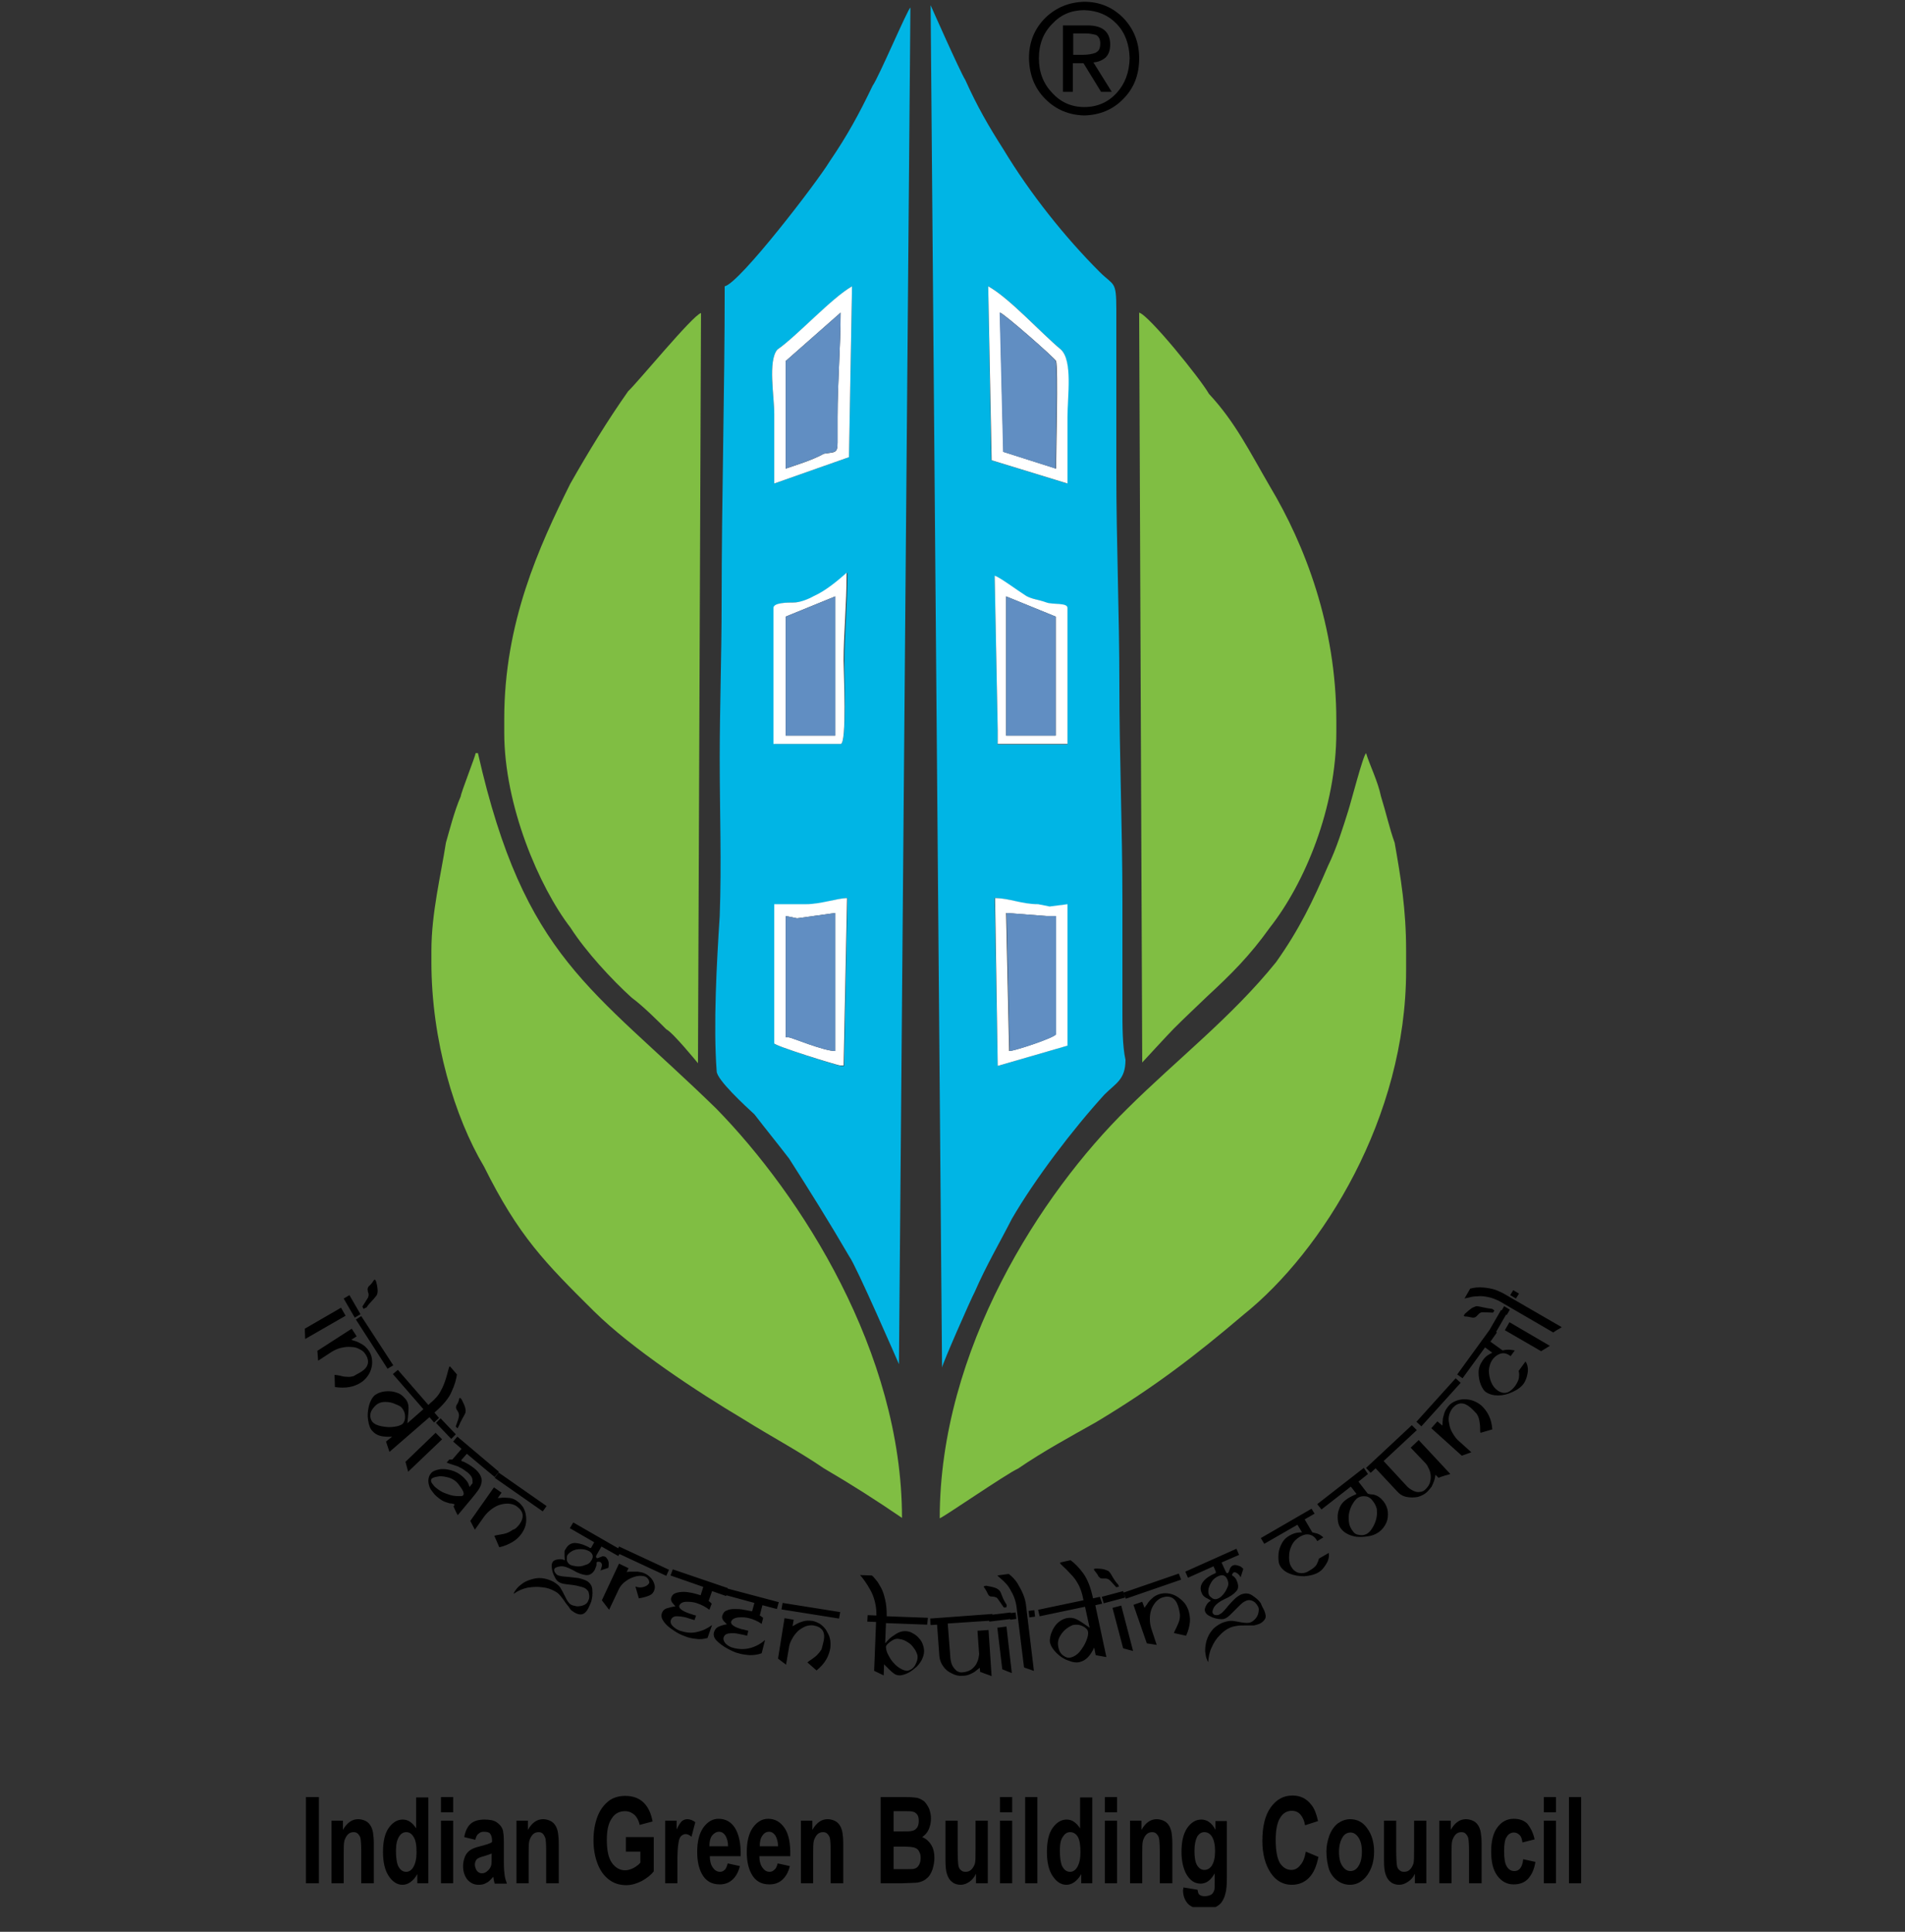 <svg width="72" height="73" viewBox="0 0 72 73" fill="none" xmlns="http://www.w3.org/2000/svg">
<rect x="0" y="0" width="72" height="73" fill="#333333" stroke="none"/>
<g clip-path="url(#clip0)">
<path fill-rule="evenodd" clip-rule="evenodd" d="M27.39 10.819C27.39 14.884 27.274 18.833 27.274 22.782C27.274 24.742 27.202 26.731 27.202 28.677C27.202 30.666 27.274 32.626 27.202 34.615C27.087 36.373 26.957 38.766 27.087 40.481C27.087 40.798 28.168 41.793 28.514 42.11C28.946 42.672 29.393 43.22 29.825 43.782C30.589 44.978 31.339 46.174 32.102 47.486C32.347 47.803 33.976 51.55 33.976 51.55L34.409 0.284C34.293 0.37 33.212 2.921 32.982 3.238C32.463 4.319 32.03 5.112 31.353 6.106C30.892 6.87 27.952 10.704 27.39 10.819ZM29.263 18.271V15.648C29.263 14.97 29.018 13.659 29.378 13.212C30.142 12.693 31.454 11.252 32.203 10.819L32.088 17.276L29.263 18.271ZM31.771 28.115H29.263V22.97C29.263 22.768 29.825 22.768 30.027 22.768C30.272 22.768 30.589 22.652 30.791 22.523C31.223 22.321 31.67 21.961 32.03 21.643C32.03 22.84 31.915 23.95 31.915 24.959C31.901 25.405 32.016 28.115 31.771 28.115ZM31.901 40.279H31.785C31.67 40.279 29.278 39.515 29.278 39.443V34.183H30.474C31.036 34.183 31.67 33.938 32.03 33.938L31.901 40.279Z" fill="#00B5E5"/>
<path fill-rule="evenodd" clip-rule="evenodd" d="M35.605 51.68C35.605 51.565 36.715 49.042 36.844 48.812C37.277 47.817 37.796 46.938 38.243 46.059C39.122 44.545 40.549 42.672 41.745 41.36C42.177 40.928 42.538 40.798 42.538 40.049C42.422 39.53 42.422 38.766 42.422 38.132V34.067C42.422 31.314 42.307 28.562 42.307 25.852C42.307 23.215 42.192 20.476 42.192 17.838V11.699C42.192 10.589 42.105 10.819 41.557 10.272C40.246 8.96 38.934 7.317 37.925 5.645C37.363 4.766 36.931 4.017 36.484 3.022C36.282 2.705 35.173 0.197 35.173 0.197L35.605 51.68ZM37.349 10.819C38.142 11.252 39.338 12.578 40.102 13.212C40.534 13.644 40.332 14.97 40.332 15.763V18.271L37.464 17.392L37.349 10.819ZM37.594 21.773C37.709 21.773 38.473 22.335 38.79 22.537C39.035 22.652 39.223 22.652 39.554 22.782C39.799 22.869 40.347 22.782 40.347 22.984V28.129H37.709V27.61L37.594 21.773ZM37.594 33.938C38.156 33.938 38.589 34.183 39.223 34.183L39.655 34.269L40.332 34.183V39.515L37.709 40.279L37.594 33.938Z" fill="#00B5E5"/>
<path fill-rule="evenodd" clip-rule="evenodd" d="M16.305 35.927V36.359C16.305 39.314 17.184 42.225 18.294 44.084C19.606 46.722 20.6 47.716 22.445 49.547C23.886 50.974 26.394 52.617 28.066 53.611C29.147 54.289 30.142 54.807 31.136 55.485C32.217 56.119 33.096 56.681 34.091 57.359C34.091 51.103 30.271 45.165 27.072 41.894C22.373 37.31 19.822 36.229 18.064 28.461H17.977C17.977 28.547 17.415 29.974 17.415 30.09C17.17 30.652 16.983 31.401 16.853 31.848C16.666 33.059 16.305 34.5 16.305 35.927Z" fill="#80BE43"/>
<path fill-rule="evenodd" clip-rule="evenodd" d="M35.517 57.373C35.604 57.373 38.025 55.701 38.472 55.499C39.466 54.822 40.432 54.303 41.427 53.741C43.617 52.429 45.174 51.233 47.004 49.677C49.988 47.284 53.144 42.225 53.144 36.676V35.912C53.144 34.356 52.942 33.159 52.712 31.848C52.51 31.286 52.395 30.738 52.193 30.09C52.078 29.527 51.761 28.893 51.631 28.461C51.516 28.547 51.069 30.291 50.953 30.652C50.752 31.286 50.521 32.05 50.19 32.727C49.627 34.039 49.109 35.12 48.229 36.359C46.557 38.434 44.482 40.034 42.608 41.894C39.351 45.093 35.517 51.002 35.517 57.373Z" fill="#80BE43"/>
<path fill-rule="evenodd" clip-rule="evenodd" d="M43.171 40.15C43.171 40.15 44.165 39.069 44.367 38.867C44.799 38.434 45.16 38.103 45.606 37.671C46.558 36.791 47.235 36.114 47.999 35.047C49.31 33.376 50.507 30.536 50.507 27.668V27.236C50.507 23.647 49.31 20.577 47.999 18.386C47.235 17.075 46.687 15.95 45.693 14.884C45.376 14.322 43.416 11.9 43.055 11.814L43.171 40.15Z" fill="#80BE43"/>
<path fill-rule="evenodd" clip-rule="evenodd" d="M19.058 27.164V27.683C19.058 30.435 20.369 33.505 21.566 35.062C22.128 35.941 23.122 37.022 23.872 37.699C24.304 38.017 24.866 38.579 25.183 38.896C25.428 39.011 26.38 40.178 26.38 40.178L26.495 11.828C26.178 11.915 24.102 14.451 23.742 14.783C22.978 15.864 22.229 17.089 21.551 18.285C20.369 20.663 19.058 23.532 19.058 27.164Z" fill="#80BE43"/>
<path fill-rule="evenodd" clip-rule="evenodd" d="M37.478 17.392L40.346 18.271V15.763C40.346 14.97 40.548 13.644 40.102 13.212C39.338 12.578 38.141 11.252 37.349 10.819L37.478 17.392ZM37.795 11.814C37.911 11.814 39.914 13.572 39.914 13.644C40.001 13.889 39.914 17.146 39.914 17.709L37.925 17.075L37.795 11.814Z" fill="white"/>
<path fill-rule="evenodd" clip-rule="evenodd" d="M29.263 18.271L32.088 17.276L32.203 10.819C31.439 11.252 30.128 12.693 29.378 13.212C29.018 13.644 29.263 14.97 29.263 15.648V18.271ZM29.695 17.709V13.644L31.771 11.814C31.771 13.125 31.655 14.437 31.655 15.763V16.714C31.655 17.146 31.569 17.075 31.137 17.146C30.704 17.392 30.027 17.593 29.695 17.709Z" fill="white"/>
<path fill-rule="evenodd" clip-rule="evenodd" d="M31.771 28.115C32.016 28.115 31.886 25.405 31.886 24.958C31.886 23.964 32.001 22.84 32.001 21.643C31.641 21.96 31.209 22.321 30.762 22.523C30.56 22.638 30.243 22.768 29.998 22.768C29.796 22.768 29.234 22.768 29.234 22.969V28.115H31.771ZM31.569 22.537V27.798H29.695V23.301L31.569 22.537Z" fill="white"/>
<path fill-rule="evenodd" clip-rule="evenodd" d="M32.016 33.938C31.656 33.938 31.021 34.168 30.459 34.168H29.263V39.429C29.263 39.515 31.656 40.265 31.771 40.265H31.886L32.016 33.938ZM31.569 39.717C31.137 39.717 29.897 39.198 29.811 39.198H29.695V34.615L30.128 34.702L31.569 34.5V39.717Z" fill="white"/>
<path fill-rule="evenodd" clip-rule="evenodd" d="M37.709 40.279L40.346 39.515V34.168L39.669 34.255L39.236 34.168C38.602 34.168 38.156 33.938 37.608 33.938L37.709 40.279ZM38.026 34.5L39.539 34.615H39.9V39.083C39.9 39.198 38.343 39.717 38.141 39.717L38.026 34.5Z" fill="white"/>
<path fill-rule="evenodd" clip-rule="evenodd" d="M37.709 27.596V28.115H40.346V22.969C40.346 22.768 39.784 22.854 39.554 22.768C39.237 22.652 39.035 22.652 38.79 22.523C38.473 22.321 37.709 21.759 37.593 21.759L37.709 27.596ZM38.026 22.537L39.9 23.301V27.798H38.026V22.537Z" fill="white"/>
<path d="M59.299 67.909H59.76V71.166H59.299V67.909ZM58.348 68.802H58.809V71.166H58.348V68.802ZM58.348 67.909H58.809V68.485H58.348V67.909ZM58.002 69.508L57.54 69.624C57.526 69.508 57.497 69.408 57.44 69.35C57.382 69.292 57.31 69.249 57.223 69.249C57.108 69.249 57.007 69.307 56.95 69.408C56.877 69.508 56.849 69.696 56.849 69.941C56.849 70.229 56.877 70.416 56.95 70.532C57.022 70.647 57.108 70.705 57.238 70.705C57.324 70.705 57.396 70.676 57.454 70.604C57.512 70.532 57.555 70.416 57.569 70.258L58.031 70.359C57.987 70.647 57.886 70.849 57.757 70.993C57.627 71.137 57.44 71.209 57.209 71.209C56.95 71.209 56.748 71.094 56.589 70.878C56.431 70.662 56.359 70.359 56.359 69.97C56.359 69.581 56.431 69.278 56.589 69.062C56.748 68.846 56.95 68.73 57.209 68.73C57.425 68.73 57.598 68.788 57.728 68.918C57.843 69.062 57.944 69.249 58.002 69.508ZM55.523 71.166V69.955C55.523 69.696 55.508 69.537 55.494 69.465C55.479 69.393 55.436 69.336 55.393 69.292C55.35 69.249 55.292 69.235 55.234 69.235C55.148 69.235 55.076 69.263 55.018 69.321C54.961 69.379 54.917 69.465 54.889 69.552C54.86 69.653 54.86 69.826 54.86 70.099V71.166H54.398V68.802H54.831V69.148C54.989 68.874 55.177 68.745 55.407 68.745C55.508 68.745 55.609 68.773 55.696 68.817C55.782 68.86 55.84 68.932 55.883 69.004C55.926 69.076 55.955 69.177 55.969 69.263C55.984 69.35 55.998 69.494 55.998 69.681V71.166H55.523ZM53.476 71.166V70.806C53.418 70.935 53.332 71.036 53.217 71.108C53.116 71.18 53 71.224 52.885 71.224C52.77 71.224 52.654 71.195 52.568 71.123C52.467 71.051 52.41 70.95 52.366 70.82C52.323 70.69 52.309 70.517 52.309 70.301V68.802H52.77V69.883C52.77 70.215 52.784 70.416 52.799 70.503C52.813 70.575 52.842 70.633 52.9 70.676C52.943 70.719 53 70.734 53.072 70.734C53.159 70.734 53.231 70.705 53.289 70.647C53.346 70.59 53.389 70.517 53.418 70.431C53.447 70.344 53.447 70.128 53.447 69.797V68.802H53.908V71.166H53.476ZM50.608 69.984C50.608 70.215 50.651 70.402 50.738 70.517C50.824 70.647 50.925 70.705 51.04 70.705C51.156 70.705 51.271 70.647 51.343 70.517C51.429 70.388 51.473 70.215 51.473 69.97C51.473 69.739 51.429 69.566 51.343 69.436C51.256 69.307 51.156 69.249 51.04 69.249C50.925 69.249 50.81 69.307 50.738 69.436C50.651 69.581 50.608 69.754 50.608 69.984ZM50.132 69.955C50.132 69.754 50.175 69.552 50.248 69.35C50.32 69.163 50.435 69.004 50.565 68.903C50.709 68.802 50.867 68.745 51.026 68.745C51.3 68.745 51.516 68.86 51.674 69.091C51.847 69.321 51.934 69.624 51.934 69.97C51.934 70.33 51.847 70.618 51.674 70.863C51.501 71.094 51.285 71.224 51.026 71.224C50.867 71.224 50.709 71.18 50.565 71.079C50.42 70.979 50.305 70.835 50.233 70.647C50.175 70.46 50.132 70.229 50.132 69.955ZM49.354 69.97L49.83 70.171C49.758 70.532 49.642 70.791 49.469 70.964C49.296 71.137 49.08 71.224 48.821 71.224C48.504 71.224 48.23 71.079 48.028 70.777C47.826 70.474 47.711 70.071 47.711 69.566C47.711 69.019 47.812 68.6 48.028 68.298C48.244 67.995 48.518 67.851 48.849 67.851C49.152 67.851 49.383 67.966 49.57 68.211C49.685 68.356 49.758 68.557 49.815 68.817L49.325 68.975C49.296 68.802 49.239 68.673 49.152 68.572C49.066 68.471 48.95 68.428 48.821 68.428C48.648 68.428 48.489 68.514 48.388 68.687C48.273 68.86 48.215 69.148 48.215 69.523C48.215 69.941 48.273 70.229 48.374 70.402C48.489 70.575 48.633 70.662 48.806 70.662C48.936 70.662 49.051 70.604 49.138 70.489C49.239 70.388 49.311 70.215 49.354 69.97ZM45.145 69.941C45.145 70.186 45.174 70.373 45.246 70.489C45.318 70.604 45.405 70.662 45.52 70.662C45.635 70.662 45.736 70.604 45.808 70.489C45.88 70.373 45.924 70.186 45.924 69.955C45.924 69.71 45.88 69.523 45.808 69.408C45.736 69.292 45.635 69.235 45.52 69.235C45.405 69.235 45.318 69.292 45.246 69.408C45.189 69.523 45.145 69.696 45.145 69.941ZM44.727 71.325L45.261 71.411C45.275 71.498 45.289 71.555 45.318 71.584C45.362 71.627 45.434 71.656 45.52 71.656C45.635 71.656 45.736 71.627 45.794 71.584C45.837 71.555 45.866 71.498 45.895 71.425C45.909 71.368 45.909 71.281 45.909 71.137V70.791C45.765 71.051 45.592 71.18 45.376 71.18C45.145 71.18 44.958 71.051 44.814 70.777C44.713 70.561 44.655 70.301 44.655 69.984C44.655 69.581 44.727 69.292 44.871 69.076C45.016 68.874 45.189 68.759 45.405 68.759C45.621 68.759 45.808 68.889 45.938 69.148V68.817H46.37V70.935C46.37 71.209 46.356 71.425 46.313 71.555C46.284 71.699 46.226 71.8 46.169 71.887C46.111 71.959 46.025 72.031 45.924 72.074C45.823 72.117 45.693 72.146 45.535 72.146C45.232 72.146 45.03 72.074 44.9 71.944C44.771 71.8 44.713 71.627 44.713 71.425C44.727 71.382 44.727 71.353 44.727 71.325ZM43.834 71.166V69.955C43.834 69.696 43.819 69.537 43.805 69.465C43.791 69.393 43.747 69.336 43.704 69.292C43.661 69.249 43.603 69.235 43.546 69.235C43.459 69.235 43.387 69.263 43.329 69.321C43.272 69.379 43.228 69.465 43.2 69.552C43.171 69.653 43.171 69.826 43.171 70.099V71.166H42.71V68.802H43.142V69.148C43.3 68.874 43.488 68.745 43.718 68.745C43.819 68.745 43.92 68.773 44.007 68.817C44.093 68.86 44.151 68.932 44.194 69.004C44.237 69.076 44.266 69.177 44.281 69.263C44.295 69.364 44.309 69.494 44.309 69.681V71.166H43.834ZM41.758 68.802H42.22V71.166H41.758V68.802ZM41.758 67.909H42.22V68.485H41.758V67.909ZM40.058 69.941C40.058 70.186 40.087 70.373 40.13 70.489C40.202 70.647 40.303 70.734 40.447 70.734C40.548 70.734 40.649 70.676 40.721 70.546C40.793 70.416 40.836 70.244 40.836 69.999C40.836 69.725 40.807 69.537 40.735 69.408C40.663 69.292 40.562 69.235 40.447 69.235C40.331 69.235 40.245 69.292 40.173 69.408C40.087 69.523 40.058 69.696 40.058 69.941ZM41.297 71.166H40.865V70.82C40.793 70.95 40.706 71.051 40.605 71.123C40.504 71.195 40.404 71.224 40.303 71.224C40.101 71.224 39.928 71.108 39.784 70.892C39.64 70.676 39.568 70.373 39.568 69.984C39.568 69.581 39.64 69.278 39.784 69.076C39.928 68.874 40.101 68.759 40.317 68.759C40.519 68.759 40.677 68.874 40.822 69.091V67.923H41.283V71.166H41.297ZM38.746 67.909H39.207V71.166H38.746V67.909ZM37.795 68.802H38.256V71.166H37.795V68.802ZM37.795 67.909H38.256V68.485H37.795V67.909ZM36.887 71.166V70.806C36.829 70.935 36.743 71.036 36.642 71.108C36.541 71.18 36.426 71.224 36.31 71.224C36.195 71.224 36.08 71.195 35.993 71.123C35.892 71.051 35.835 70.95 35.791 70.82C35.748 70.69 35.734 70.517 35.734 70.301V68.802H36.195V69.883C36.195 70.215 36.209 70.416 36.224 70.503C36.238 70.575 36.267 70.633 36.325 70.676C36.368 70.719 36.426 70.734 36.498 70.734C36.584 70.734 36.656 70.705 36.714 70.647C36.772 70.59 36.815 70.517 36.844 70.431C36.872 70.344 36.872 70.128 36.872 69.797V68.802H37.334V71.166H36.887ZM33.774 69.754V70.633H34.22C34.393 70.633 34.509 70.633 34.552 70.618C34.624 70.604 34.682 70.561 34.725 70.489C34.768 70.416 34.797 70.33 34.797 70.215C34.797 70.114 34.782 70.042 34.739 69.97C34.711 69.898 34.653 69.854 34.581 69.826C34.509 69.797 34.365 69.782 34.148 69.782H33.774V69.754ZM33.774 69.206H34.091C34.278 69.206 34.393 69.206 34.451 69.191C34.538 69.177 34.595 69.148 34.653 69.076C34.696 69.019 34.725 68.932 34.725 68.817C34.725 68.716 34.711 68.629 34.667 68.572C34.624 68.514 34.566 68.471 34.48 68.456C34.437 68.442 34.292 68.442 34.062 68.442H33.774V69.206ZM33.269 67.909H34.235C34.422 67.909 34.566 67.923 34.667 67.938C34.768 67.966 34.84 68.01 34.927 68.067C34.999 68.139 35.056 68.226 35.114 68.341C35.157 68.456 35.186 68.586 35.186 68.716C35.186 68.874 35.157 69.004 35.1 69.134C35.042 69.263 34.956 69.35 34.855 69.422C34.999 69.48 35.114 69.581 35.2 69.725C35.287 69.869 35.316 70.027 35.316 70.215C35.316 70.359 35.287 70.503 35.244 70.647C35.186 70.791 35.128 70.907 35.028 70.979C34.941 71.065 34.826 71.108 34.696 71.137C34.61 71.152 34.422 71.152 34.105 71.166H33.284V67.909H33.269ZM31.395 71.166V69.955C31.395 69.696 31.381 69.537 31.367 69.465C31.352 69.393 31.309 69.336 31.266 69.292C31.223 69.249 31.165 69.235 31.107 69.235C31.021 69.235 30.949 69.263 30.891 69.321C30.833 69.379 30.79 69.465 30.761 69.552C30.733 69.653 30.733 69.826 30.733 70.099V71.166H30.271V68.802H30.704V69.148C30.862 68.874 31.05 68.745 31.28 68.745C31.381 68.745 31.482 68.773 31.569 68.817C31.655 68.86 31.713 68.932 31.756 69.004C31.799 69.076 31.828 69.177 31.842 69.263C31.857 69.35 31.871 69.494 31.871 69.681V71.166H31.395ZM29.407 69.782C29.407 69.595 29.363 69.465 29.306 69.364C29.234 69.263 29.162 69.22 29.061 69.22C28.96 69.22 28.873 69.278 28.816 69.364C28.744 69.465 28.715 69.595 28.715 69.768H29.407V69.782ZM29.392 70.416L29.853 70.517C29.796 70.748 29.695 70.921 29.565 71.036C29.435 71.152 29.277 71.209 29.075 71.209C28.772 71.209 28.542 71.079 28.398 70.806C28.282 70.59 28.225 70.316 28.225 69.984C28.225 69.595 28.297 69.292 28.455 69.062C28.614 68.846 28.801 68.73 29.032 68.73C29.291 68.73 29.493 68.846 29.652 69.076C29.81 69.307 29.882 69.667 29.868 70.143H28.7C28.7 70.33 28.744 70.474 28.816 70.575C28.888 70.676 28.974 70.734 29.09 70.734C29.162 70.734 29.219 70.705 29.277 70.647C29.32 70.618 29.363 70.532 29.392 70.416ZM27.518 69.782C27.518 69.595 27.475 69.465 27.418 69.364C27.346 69.263 27.273 69.22 27.172 69.22C27.072 69.22 26.985 69.278 26.913 69.364C26.841 69.465 26.812 69.595 26.812 69.768H27.518V69.782ZM27.504 70.416L27.965 70.517C27.908 70.748 27.807 70.921 27.677 71.036C27.547 71.152 27.389 71.209 27.201 71.209C26.899 71.209 26.668 71.079 26.524 70.806C26.409 70.59 26.351 70.316 26.351 69.984C26.351 69.595 26.423 69.292 26.582 69.062C26.74 68.846 26.927 68.73 27.158 68.73C27.418 68.73 27.634 68.846 27.778 69.076C27.922 69.307 28.009 69.667 27.994 70.143H26.827C26.827 70.33 26.87 70.474 26.942 70.575C27.014 70.676 27.101 70.734 27.216 70.734C27.288 70.734 27.346 70.705 27.403 70.647C27.432 70.618 27.475 70.532 27.504 70.416ZM25.602 71.166H25.14V68.802H25.573V69.134C25.645 68.975 25.717 68.874 25.774 68.817C25.832 68.773 25.904 68.745 25.976 68.745C26.077 68.745 26.192 68.788 26.279 68.86L26.135 69.408C26.048 69.336 25.976 69.307 25.919 69.307C25.847 69.307 25.803 69.336 25.746 69.379C25.702 69.422 25.659 69.508 25.645 69.638C25.616 69.768 25.602 70.027 25.602 70.431V71.166ZM23.656 69.97V69.422H24.708V70.719C24.607 70.849 24.463 70.964 24.261 71.079C24.059 71.18 23.872 71.238 23.67 71.238C23.411 71.238 23.195 71.166 23.007 71.022C22.82 70.878 22.676 70.676 22.575 70.402C22.474 70.128 22.431 69.84 22.431 69.537C22.431 69.191 22.488 68.889 22.589 68.629C22.69 68.37 22.849 68.168 23.05 68.024C23.209 67.923 23.396 67.865 23.627 67.865C23.93 67.865 24.16 67.952 24.333 68.125C24.506 68.298 24.607 68.528 24.665 68.831L24.175 68.961C24.146 68.802 24.074 68.673 23.987 68.586C23.886 68.5 23.771 68.442 23.627 68.442C23.411 68.442 23.238 68.528 23.122 68.716C22.993 68.903 22.935 69.163 22.935 69.523C22.935 69.912 22.993 70.2 23.122 70.388C23.252 70.575 23.425 70.676 23.627 70.676C23.728 70.676 23.829 70.647 23.944 70.59C24.045 70.532 24.131 70.474 24.203 70.388V69.97H23.656ZM20.643 71.166V69.955C20.643 69.696 20.629 69.537 20.615 69.465C20.586 69.393 20.557 69.336 20.514 69.292C20.471 69.249 20.413 69.235 20.355 69.235C20.269 69.235 20.197 69.263 20.139 69.321C20.081 69.379 20.038 69.465 20.009 69.552C19.98 69.653 19.98 69.826 19.98 70.099V71.166H19.519V68.802H19.952V69.148C20.11 68.874 20.298 68.745 20.528 68.745C20.629 68.745 20.73 68.773 20.817 68.817C20.903 68.86 20.961 68.932 21.004 69.004C21.047 69.076 21.076 69.177 21.09 69.263C21.105 69.364 21.119 69.494 21.119 69.681V71.166H20.643ZM18.582 70.042C18.525 70.071 18.424 70.099 18.294 70.143C18.165 70.171 18.078 70.215 18.035 70.244C17.977 70.301 17.948 70.373 17.948 70.46C17.948 70.546 17.977 70.618 18.02 70.69C18.064 70.748 18.136 70.791 18.208 70.791C18.294 70.791 18.366 70.762 18.453 70.676C18.51 70.618 18.554 70.546 18.568 70.474C18.582 70.416 18.582 70.316 18.582 70.171V70.042ZM17.963 69.523L17.545 69.422C17.588 69.191 17.674 69.019 17.79 68.918C17.905 68.817 18.078 68.759 18.309 68.759C18.51 68.759 18.669 68.788 18.77 68.86C18.871 68.932 18.943 69.004 18.986 69.105C19.029 69.206 19.044 69.393 19.044 69.667V70.402C19.044 70.604 19.058 70.762 19.073 70.863C19.087 70.964 19.116 71.065 19.159 71.18H18.698C18.683 71.137 18.669 71.079 18.654 70.993C18.654 70.95 18.64 70.935 18.64 70.921C18.554 71.022 18.482 71.108 18.381 71.152C18.294 71.209 18.193 71.224 18.092 71.224C17.905 71.224 17.775 71.152 17.66 71.022C17.559 70.892 17.502 70.719 17.502 70.517C17.502 70.388 17.53 70.272 17.574 70.157C17.617 70.056 17.689 69.97 17.775 69.912C17.862 69.854 17.977 69.811 18.15 69.768C18.366 69.71 18.525 69.667 18.597 69.609V69.552C18.597 69.436 18.568 69.35 18.525 69.292C18.482 69.235 18.395 69.22 18.28 69.22C18.193 69.22 18.136 69.249 18.092 69.292C18.02 69.336 17.992 69.422 17.963 69.523ZM16.666 68.802H17.127V71.166H16.666V68.802ZM16.666 67.909H17.127V68.485H16.666V67.909ZM14.965 69.941C14.965 70.186 14.994 70.373 15.037 70.489C15.109 70.647 15.21 70.734 15.354 70.734C15.455 70.734 15.556 70.676 15.628 70.546C15.7 70.416 15.743 70.244 15.743 69.999C15.743 69.725 15.714 69.537 15.628 69.408C15.556 69.292 15.469 69.235 15.354 69.235C15.239 69.235 15.152 69.292 15.08 69.408C15.008 69.523 14.965 69.696 14.965 69.941ZM16.204 71.166H15.772V70.82C15.7 70.95 15.613 71.051 15.512 71.123C15.412 71.195 15.311 71.224 15.21 71.224C15.008 71.224 14.835 71.108 14.691 70.892C14.547 70.676 14.475 70.373 14.475 69.984C14.475 69.581 14.547 69.278 14.691 69.076C14.835 68.874 15.008 68.759 15.224 68.759C15.426 68.759 15.585 68.874 15.729 69.091V67.923H16.19V71.166H16.204ZM14.129 71.166H13.653V69.955C13.653 69.696 13.639 69.537 13.624 69.465C13.61 69.393 13.567 69.336 13.524 69.292C13.48 69.249 13.423 69.235 13.365 69.235C13.278 69.235 13.207 69.263 13.149 69.321C13.091 69.379 13.048 69.465 13.019 69.552C12.99 69.653 12.99 69.826 12.99 70.099V71.166H12.529V68.802H12.961V69.148C13.12 68.874 13.307 68.745 13.538 68.745C13.639 68.745 13.74 68.773 13.826 68.817C13.913 68.86 13.97 68.932 14.014 69.004C14.057 69.076 14.086 69.177 14.1 69.263C14.114 69.364 14.129 69.494 14.129 69.681V71.166ZM11.563 67.909H12.053V71.166H11.563V67.909Z" fill="black"/>
<path fill-rule="evenodd" clip-rule="evenodd" d="M40.548 1.264H41.052C41.182 1.264 41.312 1.292 41.427 1.321C41.528 1.379 41.585 1.48 41.585 1.638C41.585 1.739 41.571 1.811 41.542 1.869C41.513 1.927 41.456 1.97 41.398 1.999C41.268 2.042 41.124 2.071 40.951 2.071H40.562V1.264H40.548ZM40.173 3.469H40.548V2.388H40.951L41.614 3.469H42.018L41.326 2.359C41.513 2.345 41.672 2.273 41.787 2.172C41.902 2.056 41.96 1.898 41.96 1.682C41.96 1.206 41.672 0.961 41.11 0.961H40.173V3.469ZM39.265 2.2C39.265 1.667 39.438 1.235 39.769 0.903C40.086 0.557 40.49 0.384 40.98 0.384C41.484 0.399 41.888 0.572 42.205 0.903C42.522 1.235 42.681 1.667 42.695 2.2C42.681 2.734 42.522 3.166 42.205 3.512C41.888 3.858 41.484 4.045 40.98 4.045C40.49 4.045 40.086 3.858 39.769 3.512C39.438 3.166 39.265 2.734 39.265 2.2ZM38.89 2.2C38.905 2.835 39.106 3.339 39.51 3.743C39.913 4.146 40.404 4.348 40.98 4.362C41.556 4.348 42.061 4.146 42.45 3.743C42.854 3.339 43.055 2.835 43.055 2.2C43.055 1.581 42.839 1.076 42.45 0.673C42.047 0.269 41.556 0.067 40.98 0.067C40.404 0.082 39.913 0.284 39.51 0.673C39.106 1.076 38.89 1.581 38.89 2.2Z" fill="black"/>
<path d="M44.526 60.688C44.425 60.385 44.223 60.27 43.92 60.371C43.834 60.4 43.762 60.457 43.69 60.529C43.617 60.616 43.56 60.702 43.517 60.818C43.473 60.933 43.459 61.063 43.459 61.192C43.459 61.336 43.488 61.466 43.531 61.596L43.718 62.158L43.344 62.1L42.839 60.645L43.171 60.529L43.257 60.76C43.272 60.731 43.315 60.673 43.358 60.616C43.401 60.544 43.459 60.472 43.545 60.4C43.617 60.328 43.718 60.27 43.819 60.241C43.92 60.212 44.021 60.198 44.136 60.212C44.252 60.227 44.352 60.255 44.453 60.313C44.554 60.371 44.641 60.443 44.727 60.529C44.814 60.616 44.871 60.731 44.915 60.846C44.958 60.99 44.987 61.135 44.972 61.293C44.958 61.452 44.915 61.625 44.828 61.812L44.367 61.711C44.381 61.668 44.41 61.61 44.453 61.524C44.497 61.437 44.526 61.365 44.554 61.293C44.583 61.221 44.598 61.12 44.598 61.019C44.583 60.933 44.569 60.818 44.526 60.688ZM44.641 59.693L42.551 60.414L42.465 60.183L44.554 59.463L44.641 59.693ZM42.825 62.389L42.45 62.288L42.047 60.76L42.378 60.673L42.825 62.389ZM42.522 60.371L41.715 60.587L41.643 60.342L42.45 60.126L42.522 60.371ZM42.291 59.953C42.291 59.953 42.277 59.967 42.248 59.967C42.234 59.967 42.205 59.982 42.191 59.982C42.047 59.823 41.96 59.722 41.917 59.693C41.873 59.665 41.83 59.65 41.787 59.65C41.744 59.65 41.686 59.65 41.657 59.65C41.614 59.65 41.571 59.636 41.542 59.593C41.528 59.593 41.513 59.564 41.484 59.506C41.456 59.463 41.412 59.405 41.355 59.333L41.34 59.29L41.412 59.275C41.585 59.275 41.701 59.29 41.773 59.319C41.845 59.347 41.902 59.362 41.931 59.405C41.96 59.434 42.003 59.506 42.061 59.607C42.118 59.708 42.191 59.809 42.263 59.881C42.263 59.895 42.277 59.91 42.277 59.91C42.277 59.91 42.277 59.924 42.291 59.953ZM41.124 61.668C41.11 61.581 41.038 61.509 40.922 61.452C40.807 61.394 40.692 61.38 40.547 61.408C40.504 61.423 40.418 61.466 40.317 61.538C40.216 61.61 40.13 61.711 40.057 61.841C39.985 61.971 39.971 62.1 40 62.245C40.029 62.389 40.086 62.489 40.187 62.562C40.288 62.634 40.375 62.662 40.475 62.634C40.591 62.605 40.706 62.533 40.807 62.417C40.908 62.288 40.994 62.158 41.052 62.014C41.11 61.87 41.139 61.754 41.124 61.668ZM41.657 60.601L41.398 60.659L41.816 62.619L41.412 62.547L41.355 62.259C41.283 62.417 41.196 62.547 41.11 62.634C41.023 62.72 40.922 62.778 40.807 62.807C40.692 62.835 40.547 62.821 40.375 62.749C40.202 62.691 40.057 62.59 39.928 62.461C39.798 62.331 39.712 62.201 39.683 62.057C39.668 61.999 39.683 61.927 39.697 61.841C39.712 61.754 39.755 61.654 39.798 61.567C39.856 61.466 39.913 61.38 40 61.308C40.086 61.236 40.187 61.178 40.303 61.149C40.447 61.12 40.576 61.135 40.692 61.192C40.807 61.25 40.98 61.365 41.182 61.509L41.009 60.717L39.294 61.077L39.236 60.832L40.951 60.472C40.922 60.328 40.894 60.212 40.865 60.126C40.836 60.039 40.793 59.938 40.735 59.837C40.677 59.737 40.605 59.621 40.49 59.506C40.389 59.391 40.245 59.247 40.086 59.102C40.086 59.102 40.072 59.088 40.072 59.074C40.072 59.059 40.072 59.045 40.072 59.045L40.461 58.958C40.62 59.074 40.778 59.232 40.937 59.448C41.095 59.665 41.225 59.982 41.311 60.4L41.571 60.342L41.657 60.601ZM38.775 60.63L39.077 63.138C39.077 63.138 39.049 63.138 39.02 63.124C38.991 63.109 38.948 63.095 38.904 63.08C38.861 63.066 38.818 63.052 38.775 63.037C38.731 63.023 38.703 63.008 38.703 63.008L38.414 60.673C38.386 60.515 38.342 60.371 38.27 60.227C38.198 60.097 38.141 59.982 38.069 59.895C37.996 59.809 37.924 59.737 37.838 59.665C37.751 59.593 37.708 59.549 37.694 59.535L38.126 59.477C38.256 59.578 38.371 59.693 38.458 59.837C38.544 59.982 38.616 60.111 38.674 60.255C38.731 60.4 38.76 60.515 38.775 60.63ZM38.414 61.178L38.184 61.207L38.155 60.962L38.386 60.933L38.414 61.178ZM39.121 61.091L38.904 61.12L38.876 60.875L39.092 60.846L39.121 61.091ZM38.242 63.224L37.881 63.08L37.694 61.509L38.04 61.466L38.242 63.224ZM38.227 61.178L37.391 61.279L37.362 61.034L38.198 60.933L38.227 61.178ZM38.04 60.731C38.04 60.731 38.025 60.745 37.996 60.745C37.968 60.745 37.953 60.745 37.939 60.745C37.824 60.573 37.737 60.457 37.708 60.414C37.679 60.371 37.636 60.356 37.578 60.342C37.535 60.342 37.492 60.328 37.449 60.328C37.406 60.328 37.377 60.299 37.348 60.255C37.348 60.255 37.334 60.227 37.305 60.169C37.276 60.111 37.247 60.054 37.189 59.982V59.938L37.276 59.924C37.449 59.953 37.564 59.982 37.636 60.011C37.708 60.039 37.751 60.083 37.78 60.111C37.809 60.14 37.838 60.212 37.881 60.328C37.924 60.443 37.982 60.544 38.04 60.63C38.04 60.645 38.04 60.659 38.054 60.659C38.04 60.688 38.04 60.702 38.04 60.731ZM37.535 61.236L35.82 61.351L35.921 62.662C35.935 62.763 35.95 62.85 35.993 62.936C36.036 63.023 36.094 63.08 36.152 63.138C36.224 63.181 36.296 63.21 36.382 63.196C36.512 63.181 36.613 63.153 36.699 63.095C36.786 63.037 36.858 62.951 36.901 62.879C36.944 62.792 36.973 62.72 36.988 62.634C37.002 62.562 37.016 62.489 37.002 62.446L36.944 61.625L37.362 61.596L37.478 63.34C37.449 63.325 37.377 63.297 37.29 63.268C37.189 63.239 37.117 63.196 37.045 63.181L37.031 63.023C36.959 63.08 36.901 63.124 36.829 63.181C36.757 63.224 36.699 63.253 36.627 63.282C36.555 63.311 36.469 63.325 36.382 63.325C36.252 63.34 36.108 63.311 35.979 63.239C35.849 63.181 35.734 63.095 35.647 62.965C35.561 62.85 35.517 62.72 35.503 62.576L35.417 61.394L35.172 61.408L35.157 61.163L37.506 60.99L37.535 61.236ZM34.681 62.619C34.681 62.562 34.667 62.504 34.624 62.417C34.595 62.345 34.537 62.273 34.48 62.201C34.422 62.129 34.336 62.072 34.235 62.014C34.134 61.956 34.033 61.942 33.932 61.927C33.86 61.927 33.802 61.942 33.73 61.985C33.658 62.028 33.6 62.072 33.557 62.115C33.514 62.158 33.485 62.201 33.485 62.23C33.485 62.331 33.514 62.446 33.6 62.59C33.673 62.734 33.773 62.85 33.903 62.965C34.033 63.066 34.148 63.124 34.264 63.138C34.336 63.138 34.393 63.109 34.465 63.066C34.523 63.023 34.581 62.951 34.609 62.879C34.653 62.792 34.681 62.706 34.681 62.619ZM35.042 61.394L33.485 61.336L33.456 62.1C33.485 62.072 33.529 62.014 33.6 61.942C33.673 61.87 33.759 61.812 33.874 61.74C33.99 61.668 34.091 61.639 34.206 61.639C34.321 61.639 34.422 61.668 34.509 61.726C34.595 61.769 34.681 61.841 34.739 61.913C34.811 61.985 34.855 62.072 34.883 62.158C34.912 62.245 34.926 62.331 34.926 62.403C34.926 62.518 34.883 62.634 34.826 62.749C34.754 62.864 34.681 62.965 34.581 63.037C34.48 63.124 34.379 63.196 34.278 63.239C34.177 63.282 34.076 63.311 34.004 63.311C33.903 63.311 33.831 63.282 33.745 63.21C33.673 63.153 33.557 63.037 33.413 62.893L33.399 63.311L33.038 63.138L33.111 61.293L32.779 61.279L32.793 61.034L33.125 61.048C33.125 60.875 33.111 60.702 33.067 60.529C33.024 60.356 32.966 60.212 32.894 60.083C32.822 59.953 32.75 59.837 32.678 59.737C32.606 59.636 32.548 59.564 32.505 59.52L32.952 59.535C33.01 59.578 33.053 59.636 33.111 59.708C33.168 59.766 33.226 59.866 33.298 59.996C33.37 60.126 33.413 60.27 33.456 60.457C33.5 60.63 33.514 60.846 33.514 61.077L35.071 61.135L35.042 61.394ZM31.136 61.985C31.194 61.654 31.064 61.481 30.747 61.423C30.66 61.408 30.559 61.423 30.459 61.452C30.358 61.495 30.257 61.553 30.17 61.625C30.084 61.711 29.997 61.812 29.94 61.927C29.868 62.043 29.824 62.172 29.81 62.316L29.709 62.907L29.406 62.677L29.651 61.149L29.997 61.207L29.954 61.452C29.983 61.437 30.041 61.408 30.113 61.365C30.185 61.322 30.271 61.293 30.372 61.264C30.473 61.236 30.574 61.236 30.689 61.25C30.79 61.264 30.891 61.308 30.992 61.365C31.078 61.423 31.165 61.509 31.222 61.596C31.28 61.697 31.338 61.798 31.366 61.913C31.395 62.028 31.395 62.158 31.381 62.288C31.352 62.432 31.309 62.576 31.222 62.72C31.136 62.864 31.021 62.994 30.862 63.124L30.516 62.821C30.545 62.792 30.603 62.749 30.675 62.706C30.747 62.648 30.819 62.605 30.877 62.547C30.934 62.489 30.992 62.417 31.049 62.331C31.078 62.23 31.107 62.115 31.136 61.985ZM31.712 61.163L29.536 60.818L29.579 60.573L31.756 60.919L31.712 61.163ZM29.363 60.803L28.816 60.659L28.715 61.048C28.743 61.063 28.772 61.077 28.801 61.106C28.83 61.12 28.83 61.135 28.844 61.135L28.787 61.365C28.642 61.264 28.484 61.192 28.311 61.149C28.196 61.12 28.066 61.106 27.907 61.12C27.763 61.135 27.662 61.192 27.634 61.279C27.605 61.38 27.735 61.481 28.037 61.567C28.066 61.567 28.109 61.581 28.167 61.596C28.224 61.61 28.268 61.625 28.282 61.625L28.239 61.812C28.138 61.783 28.037 61.769 27.907 61.74C27.778 61.711 27.662 61.711 27.547 61.726C27.432 61.74 27.374 61.798 27.345 61.884C27.331 61.956 27.36 62.043 27.432 62.115C27.504 62.187 27.605 62.245 27.72 62.273C27.951 62.331 28.167 62.331 28.369 62.273C28.57 62.216 28.758 62.115 28.916 61.971L28.787 62.475C28.628 62.533 28.47 62.547 28.325 62.547C28.181 62.533 28.052 62.518 27.907 62.475C27.778 62.446 27.634 62.374 27.475 62.288C27.317 62.201 27.187 62.1 27.086 61.999C26.985 61.898 26.956 61.783 26.985 61.682C27.014 61.581 27.072 61.509 27.172 61.466C27.273 61.423 27.374 61.394 27.475 61.38C27.432 61.337 27.389 61.293 27.36 61.264C27.331 61.236 27.317 61.207 27.302 61.163C27.288 61.135 27.288 61.091 27.302 61.048C27.331 60.962 27.374 60.89 27.461 60.861C27.547 60.818 27.648 60.803 27.763 60.803C27.879 60.803 27.994 60.803 28.109 60.832C28.224 60.846 28.325 60.875 28.426 60.89L28.513 60.573L27.244 60.227L27.317 59.982L29.435 60.544L29.363 60.803ZM27.446 60.313L26.913 60.126L26.783 60.501C26.812 60.515 26.841 60.544 26.855 60.558C26.87 60.573 26.884 60.587 26.899 60.601L26.812 60.832C26.682 60.731 26.524 60.645 26.351 60.587C26.236 60.544 26.106 60.529 25.962 60.529C25.818 60.529 25.717 60.573 25.674 60.673C25.645 60.774 25.774 60.875 26.063 60.976C26.091 60.99 26.135 60.99 26.192 61.019C26.25 61.034 26.293 61.048 26.308 61.048L26.25 61.221C26.149 61.192 26.048 61.163 25.919 61.12C25.789 61.091 25.674 61.077 25.573 61.077C25.457 61.077 25.385 61.135 25.356 61.221C25.328 61.293 25.356 61.38 25.428 61.452C25.5 61.524 25.587 61.581 25.702 61.625C25.933 61.697 26.135 61.726 26.351 61.668C26.553 61.625 26.74 61.538 26.913 61.408L26.74 61.899C26.581 61.942 26.423 61.956 26.279 61.927C26.135 61.913 26.005 61.884 25.875 61.827C25.745 61.783 25.601 61.711 25.457 61.61C25.299 61.509 25.183 61.408 25.097 61.293C25.011 61.178 24.982 61.077 25.011 60.976C25.039 60.875 25.111 60.803 25.212 60.774C25.313 60.745 25.414 60.717 25.529 60.702C25.486 60.659 25.457 60.616 25.428 60.587C25.4 60.558 25.385 60.529 25.371 60.486C25.356 60.457 25.356 60.414 25.371 60.371C25.4 60.284 25.457 60.227 25.544 60.198C25.63 60.169 25.731 60.155 25.846 60.155C25.962 60.155 26.077 60.183 26.178 60.198C26.293 60.227 26.394 60.255 26.481 60.284L26.581 59.967L25.342 59.535L25.428 59.304L27.504 60.011L27.446 60.313ZM24.708 60.14C24.665 60.227 24.593 60.284 24.448 60.328C24.319 60.371 24.218 60.385 24.146 60.4L24.016 59.953C24.131 59.996 24.232 59.996 24.333 59.967C24.434 59.938 24.506 59.881 24.535 59.823C24.549 59.794 24.535 59.751 24.52 59.708C24.492 59.65 24.448 59.607 24.391 59.578C24.304 59.549 24.203 59.535 24.059 59.564C23.93 59.593 23.785 59.65 23.67 59.737C23.54 59.823 23.454 59.924 23.396 60.039L23.021 60.832L22.748 60.472L23.396 59.088L23.756 59.261L23.684 59.405C23.699 59.405 23.742 59.391 23.829 59.391C23.915 59.391 24.002 59.391 24.102 59.391C24.203 59.405 24.29 59.419 24.376 59.463C24.448 59.492 24.52 59.549 24.593 59.621C24.665 59.693 24.708 59.78 24.737 59.881C24.765 59.967 24.751 60.054 24.708 60.14ZM25.183 59.549L23.295 58.67L23.396 58.44L25.284 59.319L25.183 59.549ZM22.358 58.958C22.445 58.814 22.402 58.699 22.258 58.612C22.171 58.569 22.07 58.54 21.955 58.54C21.84 58.54 21.739 58.555 21.652 58.598C21.566 58.641 21.494 58.699 21.451 58.757C21.422 58.8 21.422 58.857 21.422 58.944C21.436 59.03 21.479 59.088 21.551 59.131C21.609 59.16 21.681 59.175 21.782 59.189C21.883 59.203 21.998 59.189 22.099 59.146C22.229 59.117 22.301 59.059 22.358 58.958ZM22.229 60.789C22.157 60.919 22.07 60.99 21.984 61.005C21.897 61.019 21.811 60.99 21.71 60.933C21.638 60.89 21.58 60.846 21.551 60.803C21.523 60.76 21.465 60.673 21.378 60.573C21.306 60.457 21.234 60.371 21.177 60.299C21.119 60.227 21.047 60.169 20.96 60.126C20.831 60.054 20.672 59.996 20.499 59.982C20.312 59.953 20.139 59.967 19.937 59.996C19.75 60.039 19.577 60.111 19.418 60.227C19.418 60.198 19.433 60.169 19.462 60.126C19.519 60.039 19.591 59.953 19.692 59.881C19.793 59.794 19.908 59.737 20.052 59.693C20.182 59.65 20.326 59.621 20.47 59.636C20.614 59.65 20.759 59.693 20.903 59.766C21.032 59.837 21.133 59.924 21.177 59.996C21.234 60.083 21.292 60.198 21.364 60.342C21.436 60.501 21.508 60.587 21.566 60.63C21.638 60.673 21.724 60.688 21.811 60.702C21.897 60.702 21.984 60.688 22.056 60.659C22.128 60.63 22.186 60.587 22.214 60.529C22.243 60.472 22.272 60.414 22.272 60.342C22.272 60.27 22.258 60.212 22.243 60.155C22.214 60.097 22.171 60.054 22.099 60.011C22.041 59.982 21.941 59.953 21.811 59.924C21.681 59.895 21.537 59.881 21.407 59.866C21.277 59.852 21.177 59.823 21.119 59.78C21.061 59.751 21.004 59.679 20.96 59.578C20.903 59.477 20.874 59.376 20.86 59.275C20.845 59.16 20.845 59.088 20.888 59.03C20.917 58.973 20.989 58.944 21.076 58.929C21.177 58.915 21.263 58.915 21.335 58.958L21.35 58.944C21.335 58.872 21.335 58.814 21.335 58.771C21.335 58.728 21.335 58.684 21.335 58.641C21.335 58.598 21.364 58.555 21.393 58.511C21.479 58.367 21.609 58.295 21.768 58.31C21.926 58.324 22.113 58.382 22.301 58.497C22.315 58.497 22.315 58.497 22.33 58.497C22.344 58.497 22.344 58.483 22.344 58.483L22.459 58.281L21.537 57.748L21.667 57.532L23.497 58.584L23.367 58.8L22.733 58.44L22.56 58.742C22.546 58.757 22.546 58.771 22.532 58.8C22.517 58.829 22.532 58.843 22.546 58.872C22.56 58.886 22.604 58.886 22.647 58.857C22.69 58.843 22.733 58.829 22.762 58.814C22.791 58.8 22.834 58.814 22.877 58.829C22.906 58.843 22.935 58.886 22.964 58.929C22.993 58.973 23.007 59.03 23.007 59.088C23.007 59.146 23.007 59.189 22.993 59.247L22.69 59.347C22.719 59.304 22.733 59.232 22.748 59.175C22.762 59.102 22.733 59.059 22.69 59.03C22.676 59.03 22.661 59.016 22.618 59.016C22.575 59.016 22.56 59.03 22.546 59.045C22.546 59.045 22.546 59.059 22.546 59.088C22.546 59.117 22.546 59.16 22.532 59.189C22.517 59.218 22.503 59.261 22.488 59.304C22.402 59.463 22.286 59.535 22.142 59.52C22.013 59.506 21.84 59.448 21.652 59.333C21.465 59.232 21.306 59.175 21.191 59.189C21.076 59.203 20.989 59.232 20.96 59.275C20.932 59.319 20.946 59.376 20.975 59.419C21.004 59.463 21.032 59.492 21.047 59.506C21.09 59.535 21.148 59.549 21.22 59.564C21.292 59.578 21.378 59.578 21.523 59.593C21.652 59.607 21.768 59.621 21.883 59.636C21.984 59.665 22.085 59.693 22.171 59.737C22.301 59.809 22.387 59.938 22.387 60.083C22.402 60.241 22.387 60.385 22.344 60.529C22.301 60.63 22.258 60.731 22.229 60.789ZM19.634 57.603C19.822 57.33 19.793 57.114 19.534 56.926C19.462 56.868 19.361 56.84 19.26 56.825C19.159 56.811 19.044 56.825 18.928 56.854C18.813 56.883 18.698 56.941 18.582 57.027C18.467 57.114 18.381 57.2 18.294 57.315L17.948 57.805L17.775 57.474L18.669 56.206L18.957 56.407L18.813 56.609C18.842 56.609 18.914 56.609 18.986 56.595C19.072 56.595 19.159 56.595 19.274 56.609C19.375 56.623 19.476 56.667 19.562 56.739C19.649 56.796 19.721 56.883 19.779 56.969C19.836 57.07 19.865 57.171 19.88 57.286C19.894 57.402 19.894 57.517 19.865 57.632C19.836 57.748 19.779 57.863 19.706 57.964C19.62 58.079 19.519 58.18 19.375 58.267C19.231 58.353 19.072 58.425 18.871 58.468L18.683 58.036C18.727 58.022 18.784 58.007 18.885 57.993C18.971 57.978 19.058 57.964 19.144 57.935C19.231 57.906 19.303 57.863 19.389 57.805C19.476 57.791 19.548 57.704 19.634 57.603ZM20.514 57.114L18.698 55.845L18.842 55.643L20.658 56.912L20.514 57.114ZM17.501 56.508C17.545 56.465 17.53 56.378 17.444 56.249C17.357 56.119 17.3 56.047 17.256 56.004C17.141 55.903 17.026 55.845 16.882 55.816C16.752 55.788 16.622 55.773 16.521 55.802C16.42 55.816 16.348 55.845 16.305 55.888C16.276 55.946 16.291 56.004 16.334 56.061C16.377 56.119 16.42 56.177 16.478 56.22C16.579 56.306 16.694 56.378 16.809 56.422C16.925 56.465 17.04 56.508 17.141 56.523C17.242 56.537 17.328 56.537 17.401 56.537C17.458 56.537 17.501 56.523 17.501 56.508ZM18.698 55.816L17.645 54.937L17.429 55.182L17.444 55.197V55.211C17.444 55.211 17.473 55.225 17.53 55.24C17.588 55.269 17.645 55.297 17.718 55.341C17.79 55.384 17.847 55.427 17.905 55.47C18.035 55.571 18.121 55.672 18.164 55.773C18.208 55.874 18.222 55.961 18.193 56.047C18.179 56.133 18.136 56.22 18.078 56.306C18.02 56.393 17.934 56.494 17.818 56.638L17.3 57.258C17.256 57.186 17.227 57.114 17.199 57.056C17.17 56.998 17.155 56.955 17.141 56.926C17.17 56.897 17.184 56.868 17.17 56.84C17.112 56.825 17.069 56.811 16.997 56.811C16.939 56.796 16.867 56.768 16.781 56.739C16.694 56.696 16.608 56.638 16.507 56.551C16.42 56.479 16.348 56.378 16.276 56.278C16.219 56.177 16.19 56.061 16.19 55.961C16.19 55.845 16.219 55.759 16.291 55.672C16.348 55.6 16.449 55.557 16.593 55.528C16.723 55.499 16.882 55.514 17.04 55.557C17.199 55.6 17.343 55.672 17.473 55.788C17.545 55.845 17.602 55.917 17.66 55.989C17.703 56.061 17.732 56.133 17.746 56.191L17.862 56.047C17.862 55.961 17.862 55.888 17.833 55.831C17.804 55.773 17.761 55.715 17.674 55.643C17.559 55.557 17.458 55.485 17.386 55.456C17.314 55.413 17.227 55.384 17.127 55.355C17.026 55.326 16.954 55.297 16.882 55.269L16.983 55.153C16.997 55.153 17.011 55.153 17.04 55.153C17.069 55.153 17.083 55.153 17.083 55.153C17.098 55.153 17.098 55.153 17.098 55.153L17.444 54.75L17.127 54.476L17.285 54.289L18.856 55.615L18.698 55.816ZM15.426 55.615L15.325 55.24L16.464 54.144L16.709 54.389L15.426 55.615ZM17.055 54.375L16.478 53.77L16.651 53.597L17.227 54.202L17.055 54.375ZM17.3 53.971C17.285 53.971 17.285 53.957 17.256 53.943C17.242 53.928 17.227 53.914 17.227 53.899C17.3 53.698 17.343 53.568 17.343 53.525C17.357 53.481 17.343 53.424 17.328 53.381C17.3 53.337 17.285 53.294 17.256 53.265C17.242 53.236 17.227 53.179 17.242 53.136C17.242 53.121 17.256 53.092 17.285 53.049C17.314 53.006 17.343 52.934 17.357 52.847L17.386 52.819L17.444 52.876C17.516 53.02 17.573 53.136 17.588 53.222C17.602 53.294 17.602 53.352 17.588 53.395C17.573 53.438 17.53 53.51 17.473 53.611C17.415 53.712 17.372 53.813 17.328 53.914C17.314 53.928 17.314 53.928 17.3 53.943C17.328 53.943 17.314 53.943 17.3 53.971ZM15.21 53.813C15.267 53.755 15.311 53.669 15.311 53.539C15.311 53.409 15.267 53.294 15.181 53.193C15.152 53.15 15.066 53.107 14.95 53.063C14.835 53.006 14.705 52.977 14.561 52.977C14.417 52.977 14.287 53.02 14.186 53.121C14.085 53.222 14.013 53.323 13.999 53.438C13.985 53.553 14.013 53.654 14.071 53.727C14.143 53.813 14.273 53.871 14.431 53.899C14.59 53.928 14.748 53.943 14.907 53.914C15.037 53.899 15.152 53.856 15.21 53.813ZM16.406 53.755L16.233 53.553L14.72 54.865L14.59 54.476L14.821 54.289C14.648 54.303 14.489 54.289 14.374 54.26C14.258 54.231 14.158 54.173 14.071 54.072C13.985 53.986 13.941 53.842 13.913 53.669C13.884 53.496 13.898 53.323 13.941 53.136C13.985 52.963 14.057 52.819 14.172 52.718C14.215 52.689 14.287 52.645 14.374 52.617C14.46 52.588 14.561 52.573 14.676 52.573C14.792 52.573 14.893 52.588 15.008 52.631C15.109 52.66 15.21 52.732 15.296 52.833C15.397 52.934 15.44 53.063 15.44 53.193C15.44 53.323 15.426 53.525 15.397 53.784L16.002 53.251L14.849 51.925L15.037 51.766L16.19 53.092C16.291 52.991 16.392 52.919 16.449 52.847C16.521 52.775 16.579 52.703 16.637 52.602C16.694 52.501 16.752 52.386 16.809 52.227C16.867 52.069 16.91 51.896 16.968 51.68C16.968 51.68 16.968 51.665 16.983 51.651C16.997 51.637 17.011 51.637 17.011 51.637L17.271 51.939C17.242 52.127 17.184 52.343 17.069 52.588C16.968 52.833 16.752 53.092 16.42 53.381L16.593 53.582L16.406 53.755ZM13.653 51.838C13.927 51.665 13.985 51.435 13.812 51.175C13.768 51.103 13.696 51.031 13.595 50.988C13.495 50.93 13.394 50.902 13.278 50.902C13.163 50.887 13.033 50.902 12.904 50.93C12.774 50.959 12.644 51.017 12.529 51.089L12.024 51.42L11.996 51.046L13.293 50.21L13.48 50.498L13.278 50.628C13.307 50.642 13.365 50.657 13.451 50.685C13.538 50.714 13.61 50.757 13.711 50.815C13.797 50.873 13.869 50.945 13.941 51.046C13.999 51.132 14.042 51.233 14.057 51.348C14.071 51.449 14.071 51.565 14.042 51.68C14.013 51.795 13.97 51.896 13.898 51.997C13.826 52.098 13.74 52.184 13.624 52.256C13.509 52.328 13.365 52.386 13.206 52.415C13.048 52.444 12.86 52.444 12.659 52.415L12.644 51.954C12.688 51.954 12.745 51.968 12.846 51.983C12.932 52.011 13.019 52.026 13.105 52.026C13.192 52.04 13.278 52.026 13.379 51.997C13.437 51.954 13.538 51.91 13.653 51.838ZM14.648 51.723L13.451 49.864L13.653 49.734L14.864 51.593L14.648 51.723ZM11.534 50.599L11.52 50.21L12.889 49.417L13.062 49.72L11.534 50.599ZM13.408 49.792L12.99 49.071L13.206 48.941L13.624 49.662L13.408 49.792ZM13.754 49.46C13.74 49.46 13.74 49.446 13.725 49.431C13.711 49.417 13.711 49.388 13.696 49.374C13.812 49.186 13.884 49.071 13.913 49.028C13.927 48.985 13.941 48.927 13.927 48.884C13.913 48.84 13.898 48.797 13.898 48.754C13.884 48.711 13.898 48.668 13.927 48.624C13.927 48.61 13.956 48.596 13.999 48.552C14.042 48.509 14.085 48.451 14.129 48.379L14.172 48.35L14.215 48.423C14.258 48.581 14.273 48.711 14.273 48.783C14.273 48.855 14.258 48.913 14.23 48.956C14.201 48.985 14.158 49.057 14.071 49.143C13.985 49.23 13.913 49.316 13.855 49.403C13.841 49.417 13.841 49.417 13.826 49.417C13.783 49.431 13.768 49.446 13.754 49.46Z" fill="black"/>
<path d="M56.834 48.884L59.025 50.152C59.025 50.152 59.011 50.166 58.982 50.181C58.953 50.195 58.924 50.224 58.881 50.239C58.837 50.267 58.809 50.282 58.766 50.311C58.722 50.339 58.708 50.354 58.708 50.354L56.676 49.172C56.532 49.1 56.387 49.042 56.243 49.014C56.099 48.985 55.969 48.97 55.854 48.985C55.739 48.985 55.638 48.999 55.537 49.028C55.436 49.057 55.364 49.057 55.35 49.071L55.566 48.696C55.724 48.653 55.883 48.639 56.056 48.653C56.229 48.667 56.373 48.696 56.517 48.74C56.618 48.783 56.733 48.826 56.834 48.884ZM57.065 49.489L56.949 49.691L56.733 49.561L56.849 49.359L57.065 49.489ZM57.411 48.884L57.295 49.071L57.079 48.941L57.194 48.754L57.411 48.884ZM58.578 50.858L58.247 51.06L56.877 50.267L57.05 49.965L58.578 50.858ZM56.949 49.633L56.532 50.354L56.315 50.224L56.733 49.504L56.949 49.633ZM56.474 49.518C56.474 49.532 56.474 49.547 56.459 49.561C56.445 49.576 56.431 49.59 56.431 49.604C56.214 49.59 56.085 49.59 56.027 49.59C55.969 49.59 55.926 49.619 55.897 49.648C55.868 49.676 55.825 49.72 55.796 49.748C55.768 49.777 55.724 49.792 55.681 49.792C55.667 49.792 55.638 49.792 55.58 49.777C55.523 49.763 55.45 49.748 55.364 49.748L55.321 49.72L55.364 49.648C55.494 49.532 55.58 49.46 55.652 49.417C55.724 49.388 55.782 49.359 55.811 49.359C55.854 49.359 55.926 49.374 56.056 49.403C56.171 49.431 56.286 49.446 56.387 49.46C56.402 49.46 56.416 49.475 56.416 49.475C56.445 49.489 56.459 49.504 56.474 49.518ZM56.575 50.354L56.33 50.7L56.791 51.031C56.906 51.002 56.993 51.002 57.036 51.002C57.079 51.002 57.151 51.017 57.252 51.031L57.094 51.247C56.964 51.147 56.849 51.118 56.733 51.147C56.618 51.175 56.517 51.247 56.431 51.348C56.33 51.478 56.286 51.622 56.272 51.781C56.272 51.939 56.301 52.083 56.358 52.227C56.416 52.372 56.503 52.472 56.603 52.545C56.661 52.588 56.733 52.617 56.805 52.631C56.877 52.645 56.964 52.631 57.036 52.588C57.108 52.545 57.194 52.472 57.267 52.372C57.353 52.242 57.411 52.127 57.411 52.026C57.425 51.925 57.411 51.853 57.396 51.809L57.656 51.449C57.699 51.507 57.728 51.579 57.742 51.68C57.757 51.781 57.742 51.882 57.713 51.997C57.684 52.112 57.641 52.199 57.598 52.271C57.497 52.415 57.353 52.516 57.166 52.602C56.978 52.689 56.805 52.732 56.618 52.732C56.431 52.732 56.286 52.689 56.157 52.602C56.085 52.559 56.027 52.458 55.969 52.328C55.912 52.184 55.883 52.04 55.883 51.867C55.883 51.694 55.941 51.55 56.041 51.406C56.099 51.319 56.171 51.247 56.243 51.204C56.315 51.161 56.373 51.132 56.402 51.118L56.128 50.916L55.278 52.083L55.076 51.939L56.373 50.152L56.575 50.354ZM55.58 53.193C55.335 52.977 55.105 52.977 54.903 53.208C54.845 53.28 54.802 53.366 54.773 53.467C54.744 53.568 54.744 53.683 54.773 53.798C54.788 53.914 54.831 54.044 54.903 54.159C54.975 54.274 55.047 54.389 55.162 54.476L55.609 54.88L55.249 55.009L54.096 53.971L54.326 53.712L54.514 53.871C54.514 53.842 54.528 53.77 54.528 53.683C54.528 53.597 54.557 53.51 54.586 53.409C54.615 53.309 54.672 53.222 54.744 53.136C54.816 53.049 54.903 52.991 55.004 52.948C55.105 52.905 55.22 52.876 55.335 52.876C55.45 52.876 55.566 52.891 55.681 52.934C55.796 52.977 55.897 53.035 55.998 53.121C56.099 53.222 56.2 53.337 56.272 53.496C56.344 53.64 56.387 53.813 56.402 54.015L55.955 54.144C55.941 54.101 55.941 54.044 55.941 53.943C55.941 53.856 55.926 53.77 55.912 53.683C55.897 53.597 55.868 53.51 55.811 53.424C55.753 53.366 55.681 53.28 55.58 53.193ZM55.206 52.256L53.721 53.899L53.534 53.727L55.018 52.083L55.206 52.256ZM53.548 54.044L52.294 55.211L53.188 56.177C53.26 56.249 53.332 56.292 53.418 56.335C53.505 56.378 53.577 56.393 53.663 56.378C53.75 56.378 53.822 56.335 53.88 56.278C53.966 56.191 54.038 56.09 54.053 55.989C54.081 55.888 54.081 55.788 54.067 55.701C54.053 55.614 54.024 55.528 53.98 55.456C53.952 55.384 53.908 55.326 53.88 55.297L53.317 54.706L53.62 54.418L54.816 55.701C54.788 55.715 54.715 55.73 54.615 55.759C54.514 55.788 54.442 55.816 54.37 55.845L54.254 55.73C54.24 55.816 54.225 55.903 54.197 55.975C54.168 56.047 54.139 56.119 54.11 56.177C54.067 56.234 54.009 56.306 53.952 56.364C53.851 56.465 53.735 56.523 53.591 56.566C53.447 56.595 53.303 56.595 53.159 56.566C53.015 56.537 52.899 56.465 52.798 56.35L51.991 55.485L51.804 55.658L51.631 55.47L53.361 53.856L53.548 54.044ZM51.876 56.71C51.819 56.623 51.746 56.58 51.66 56.551C51.574 56.537 51.501 56.537 51.444 56.551C51.372 56.566 51.328 56.595 51.285 56.623C51.242 56.667 51.184 56.724 51.127 56.825C51.069 56.912 51.026 57.027 50.997 57.142C50.968 57.258 50.968 57.387 50.983 57.517C50.997 57.647 51.055 57.776 51.156 57.892C51.184 57.935 51.242 57.978 51.314 57.993C51.386 58.007 51.458 58.022 51.53 58.007C51.602 57.993 51.674 57.964 51.718 57.921C51.775 57.877 51.833 57.805 51.891 57.704C51.948 57.603 51.991 57.503 52.02 57.373C52.049 57.258 52.049 57.142 52.035 57.013C52.006 56.912 51.963 56.811 51.876 56.71ZM51.703 55.701L51.343 55.989L51.689 56.436C51.703 56.45 51.732 56.45 51.775 56.465C51.833 56.465 51.876 56.479 51.919 56.479C51.963 56.494 52.02 56.508 52.092 56.551C52.164 56.595 52.222 56.652 52.294 56.739C52.381 56.854 52.438 56.984 52.453 57.128C52.467 57.272 52.453 57.416 52.395 57.546C52.337 57.676 52.251 57.791 52.121 57.892C52.035 57.949 51.934 58.007 51.804 58.036C51.674 58.065 51.53 58.079 51.386 58.079C51.242 58.079 51.112 58.05 50.983 57.993C50.853 57.935 50.752 57.863 50.68 57.762C50.622 57.69 50.579 57.589 50.565 57.459C50.55 57.33 50.55 57.185 50.608 57.041C50.651 56.897 50.737 56.768 50.882 56.667C50.954 56.609 51.083 56.537 51.256 56.465C51.256 56.465 51.271 56.45 51.256 56.436L51.055 56.177L49.945 57.041L49.786 56.84L51.545 55.47L51.703 55.701ZM49.685 57.2L49.311 57.416L49.599 57.906C49.714 57.935 49.801 57.949 49.844 57.978C49.887 57.993 49.945 58.036 50.017 58.094L49.786 58.238C49.714 58.094 49.613 58.022 49.498 57.993C49.383 57.964 49.267 57.993 49.138 58.065C48.994 58.151 48.893 58.252 48.821 58.396C48.748 58.54 48.72 58.684 48.72 58.843C48.72 59.002 48.748 59.131 48.821 59.232C48.864 59.304 48.907 59.347 48.979 59.391C49.037 59.434 49.123 59.448 49.21 59.448C49.296 59.448 49.397 59.419 49.498 59.347C49.628 59.275 49.729 59.189 49.772 59.102C49.815 59.016 49.844 58.944 49.844 58.901L50.219 58.684C50.233 58.757 50.233 58.829 50.204 58.929C50.175 59.03 50.118 59.117 50.046 59.218C49.974 59.319 49.902 59.376 49.83 59.419C49.685 59.506 49.498 59.549 49.296 59.564C49.094 59.564 48.907 59.535 48.734 59.463C48.561 59.391 48.446 59.29 48.374 59.16C48.331 59.088 48.316 58.973 48.316 58.829C48.316 58.67 48.345 58.526 48.417 58.382C48.489 58.223 48.59 58.108 48.748 58.022C48.849 57.964 48.936 57.935 49.022 57.921C49.109 57.906 49.166 57.906 49.21 57.906L49.037 57.618L47.783 58.339L47.653 58.122L49.57 57.013L49.685 57.2ZM46.385 59.679C46.313 59.52 46.197 59.492 46.039 59.564C45.953 59.607 45.866 59.665 45.808 59.751C45.751 59.837 45.707 59.924 45.679 60.025C45.664 60.126 45.664 60.212 45.693 60.27C45.707 60.313 45.765 60.356 45.823 60.4C45.895 60.443 45.967 60.443 46.053 60.4C46.111 60.371 46.169 60.328 46.241 60.241C46.313 60.155 46.356 60.068 46.399 59.967C46.443 59.866 46.428 59.78 46.385 59.679ZM47.783 60.861C47.84 61.005 47.855 61.106 47.812 61.178C47.769 61.25 47.696 61.322 47.596 61.365C47.523 61.394 47.451 61.408 47.394 61.423C47.336 61.423 47.235 61.423 47.105 61.423C46.961 61.423 46.861 61.423 46.76 61.437C46.673 61.452 46.587 61.466 46.486 61.509C46.356 61.567 46.212 61.668 46.097 61.798C45.967 61.927 45.866 62.086 45.794 62.259C45.707 62.432 45.679 62.619 45.664 62.807C45.65 62.792 45.635 62.763 45.621 62.72C45.578 62.634 45.563 62.518 45.549 62.389C45.549 62.259 45.563 62.129 45.606 61.985C45.65 61.855 45.707 61.726 45.808 61.61C45.895 61.495 46.025 61.408 46.169 61.336C46.313 61.279 46.428 61.25 46.529 61.25C46.63 61.25 46.76 61.279 46.918 61.308C47.077 61.336 47.206 61.336 47.264 61.308C47.336 61.279 47.408 61.221 47.466 61.149C47.523 61.077 47.552 61.005 47.567 60.919C47.581 60.832 47.581 60.774 47.552 60.717C47.523 60.659 47.48 60.601 47.437 60.558C47.379 60.515 47.336 60.486 47.264 60.472C47.206 60.457 47.134 60.472 47.077 60.501C47.005 60.529 46.932 60.587 46.832 60.688C46.731 60.789 46.644 60.875 46.543 60.976C46.443 61.077 46.37 61.135 46.298 61.163C46.241 61.192 46.154 61.192 46.053 61.178C45.952 61.163 45.837 61.135 45.736 61.077C45.635 61.034 45.578 60.976 45.549 60.904C45.52 60.846 45.535 60.774 45.578 60.688C45.621 60.601 45.679 60.529 45.751 60.501V60.472C45.693 60.443 45.635 60.4 45.592 60.385C45.549 60.356 45.52 60.342 45.491 60.313C45.462 60.284 45.434 60.241 45.419 60.198C45.347 60.039 45.376 59.895 45.477 59.765C45.578 59.636 45.736 59.535 45.938 59.448C45.953 59.448 45.952 59.434 45.952 59.419C45.952 59.405 45.952 59.405 45.952 59.391L45.866 59.189L44.9 59.621L44.799 59.391L46.731 58.526L46.832 58.757L46.169 59.045L46.313 59.362C46.327 59.376 46.327 59.391 46.342 59.419C46.356 59.448 46.37 59.448 46.399 59.448C46.428 59.434 46.443 59.405 46.457 59.362C46.471 59.319 46.486 59.275 46.5 59.247C46.515 59.218 46.543 59.189 46.587 59.16C46.63 59.146 46.673 59.131 46.716 59.146C46.76 59.146 46.817 59.175 46.875 59.189C46.918 59.218 46.961 59.247 46.99 59.29L46.889 59.607C46.861 59.549 46.832 59.506 46.774 59.463C46.716 59.419 46.673 59.405 46.63 59.419C46.615 59.419 46.601 59.448 46.587 59.463C46.572 59.492 46.558 59.506 46.572 59.535C46.572 59.535 46.587 59.549 46.615 59.564C46.644 59.578 46.659 59.607 46.688 59.636C46.716 59.665 46.731 59.693 46.745 59.737C46.817 59.91 46.817 60.039 46.716 60.14C46.63 60.241 46.486 60.342 46.284 60.428C46.097 60.515 45.967 60.616 45.895 60.717C45.837 60.818 45.808 60.904 45.837 60.962C45.866 61.005 45.895 61.034 45.952 61.034C46.01 61.034 46.039 61.034 46.068 61.019C46.125 60.99 46.169 60.962 46.212 60.919C46.255 60.875 46.327 60.803 46.414 60.688C46.5 60.587 46.587 60.501 46.659 60.428C46.731 60.356 46.817 60.299 46.904 60.255C47.048 60.198 47.192 60.198 47.322 60.284C47.451 60.371 47.567 60.457 47.653 60.587C47.696 60.702 47.754 60.803 47.783 60.861Z" fill="black"/>
<path fill-rule="evenodd" clip-rule="evenodd" d="M37.911 17.075L39.9 17.709C39.9 17.147 39.986 13.889 39.9 13.644C39.9 13.558 37.911 11.814 37.781 11.814L37.911 17.075Z" fill="#618EC2"/>
<path fill-rule="evenodd" clip-rule="evenodd" d="M29.696 17.709C30.013 17.593 30.69 17.392 31.137 17.147C31.57 17.06 31.656 17.147 31.656 16.714V15.763C31.656 14.451 31.771 13.126 31.771 11.814L29.696 13.644V17.709Z" fill="#618EC2"/>
<path fill-rule="evenodd" clip-rule="evenodd" d="M38.156 39.717C38.358 39.717 39.914 39.198 39.914 39.083V34.615H39.554L38.041 34.5L38.156 39.717Z" fill="#618EC2"/>
<path fill-rule="evenodd" clip-rule="evenodd" d="M31.57 34.5L30.128 34.702L29.696 34.615V39.198H29.811C29.883 39.198 31.123 39.717 31.57 39.717V34.5Z" fill="#618EC2"/>
<path fill-rule="evenodd" clip-rule="evenodd" d="M38.026 27.798H39.9V23.301L38.026 22.537V27.798Z" fill="#618EC2"/>
<path fill-rule="evenodd" clip-rule="evenodd" d="M29.696 23.301V27.798H31.57V22.537L29.696 23.301Z" fill="#618EC2"/>
</g>
<defs>
<clipPath id="clip0">
<rect width="72" height="72" fill="white" transform="translate(0 0.067)"/>
</clipPath>
</defs>
</svg>
